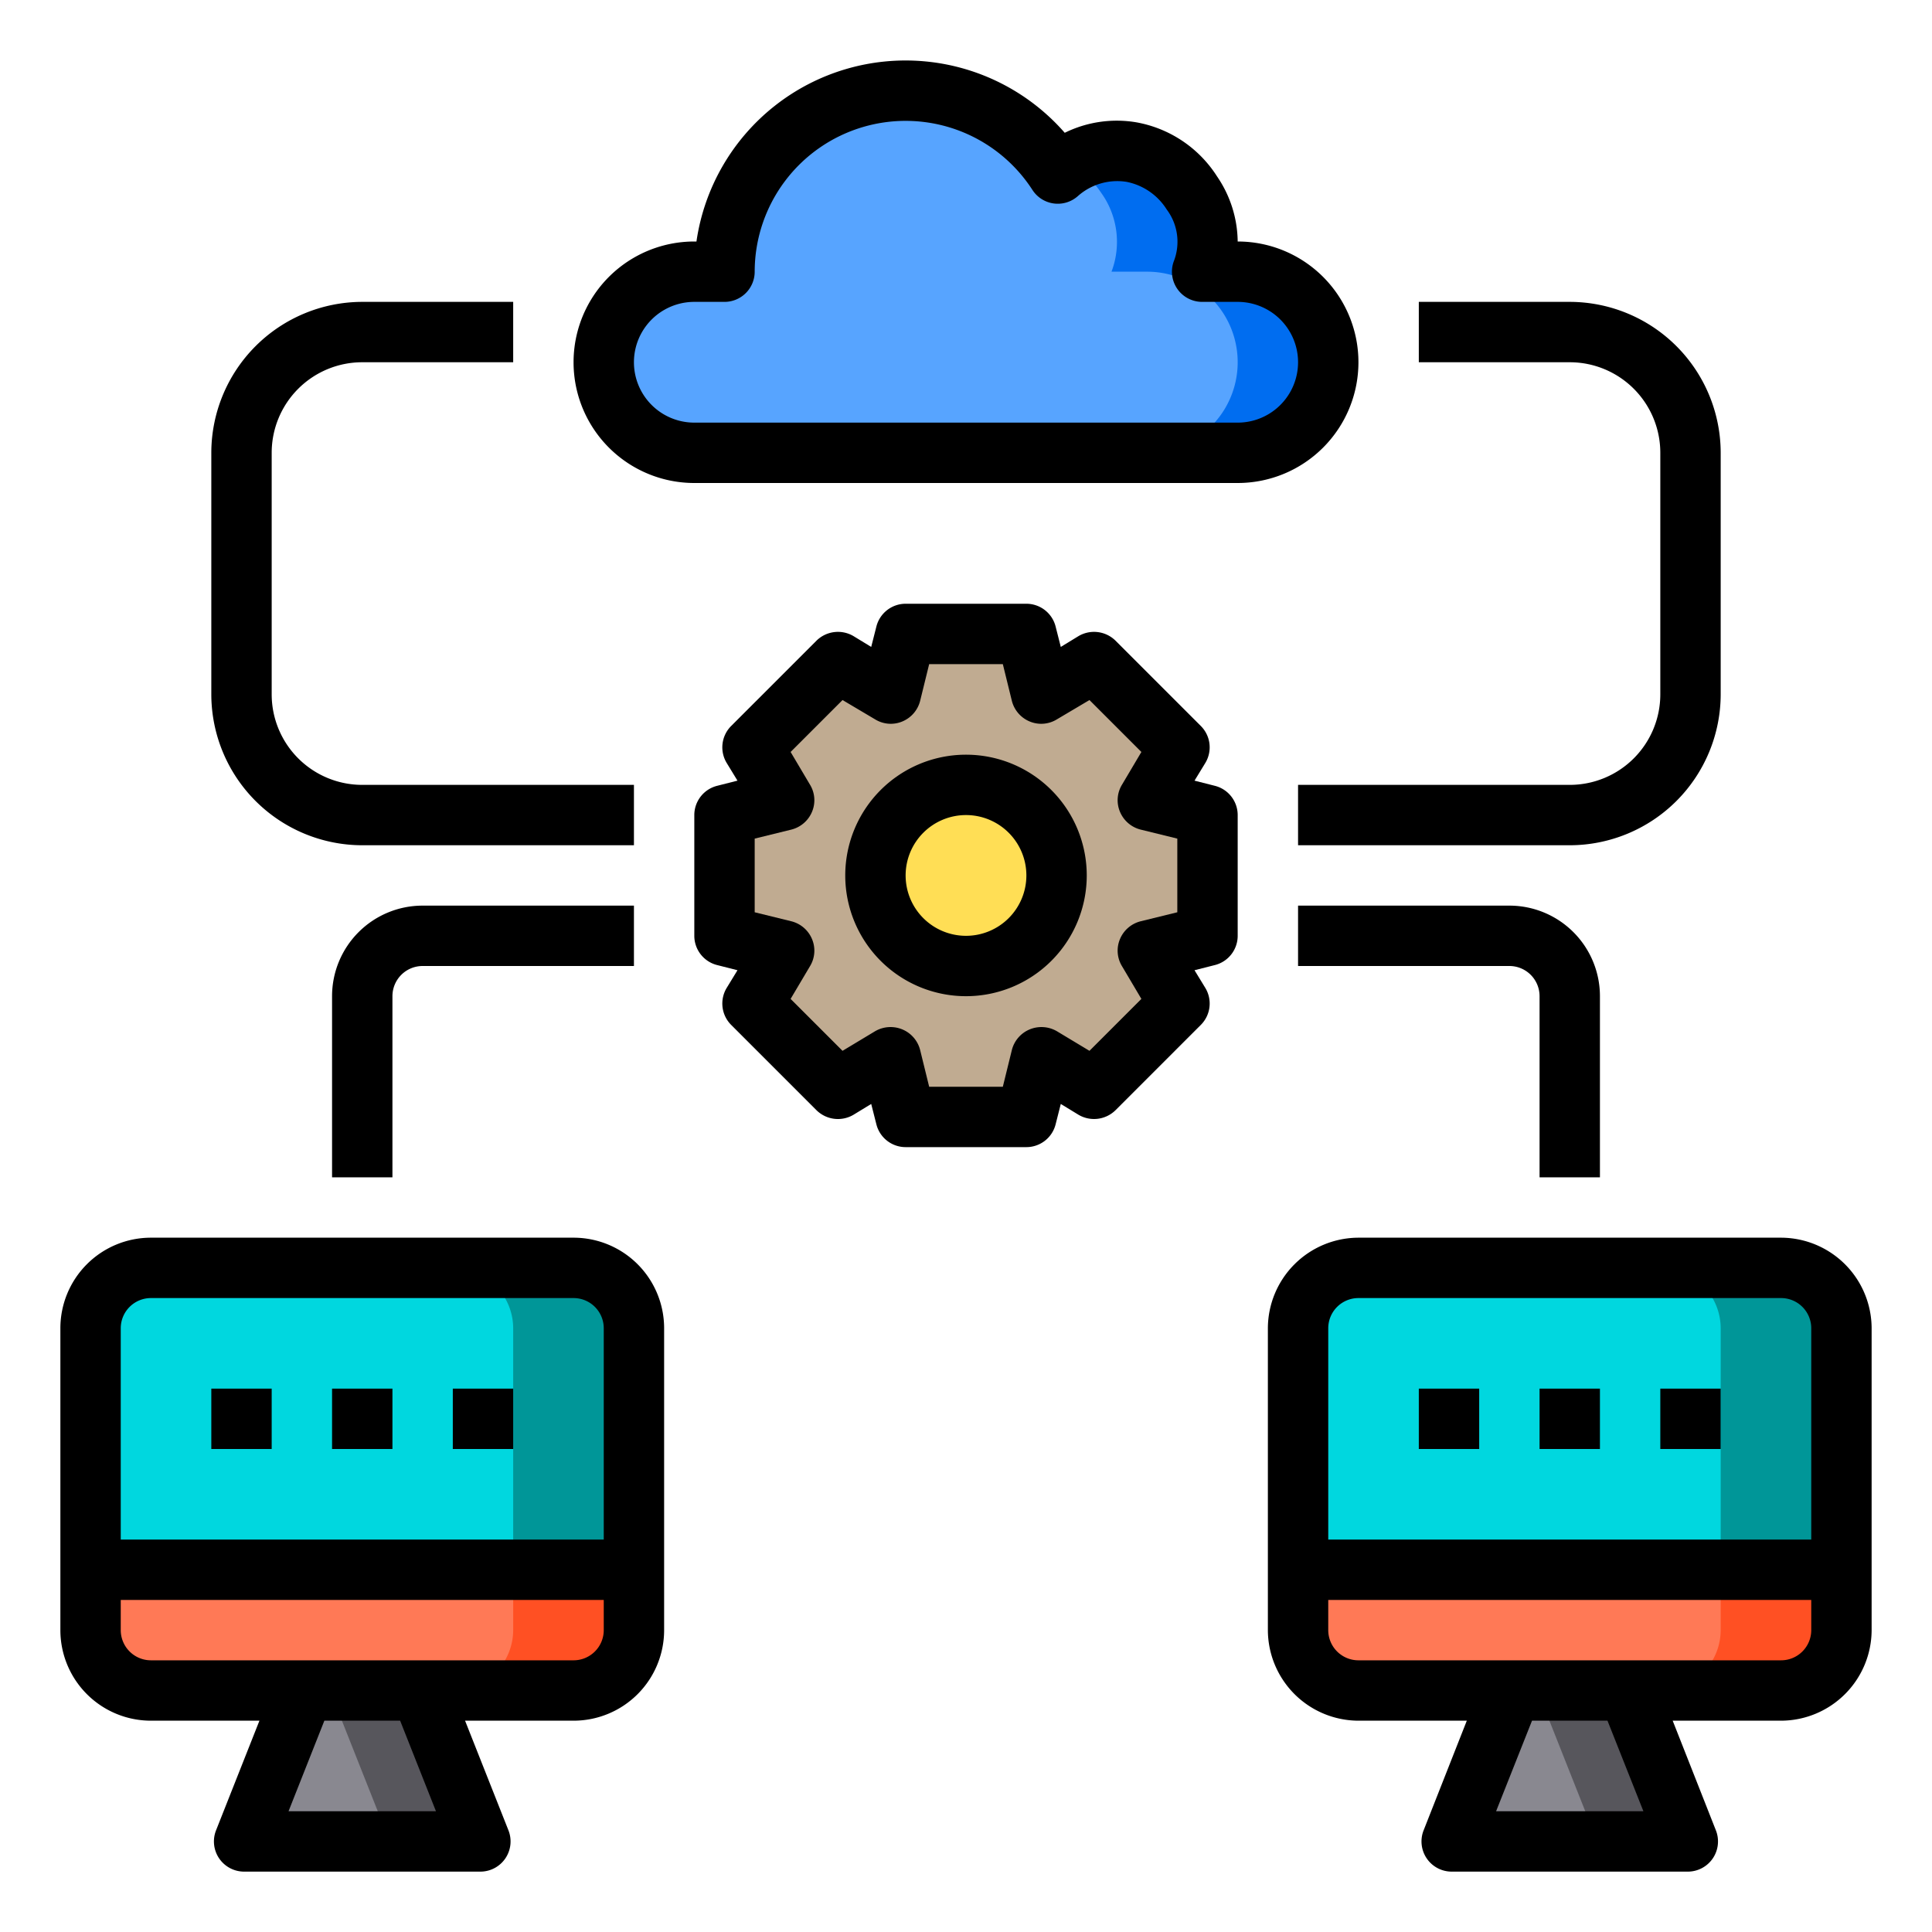 <svg height="512" viewBox="0 0 64 64" width="512" xmlns="http://www.w3.org/2000/svg"><g id="provider"><path d="m61 52v2a2.006 2.006 0 0 1 -2 2h-14a2.006 2.006 0 0 1 -2-2v-2z" fill="#ff7956"/><path d="m61 44v8h-18v-8a2.006 2.006 0 0 1 2-2h14a2.006 2.006 0 0 1 2 2z" fill="#00d7df"/><path d="m53.93 56 1.98 5h-7.82l1.98-5z" fill="#898890"/><path d="m43.12 9.88a3 3 0 0 1 -2.12 5.12h-18a3 3 0 0 1 0-6h1a6 6 0 0 1 11.04-3.25 2.922 2.922 0 0 1 2.43-.71 3.037 3.037 0 0 1 2.01 1.35 2.785 2.785 0 0 1 .34 2.61h1.18a2.993 2.993 0 0 1 2.12.88z" fill="#57a4ff"/><path d="m40 31-1.98.49 1.05 1.75-2.83 2.83-1.75-1.05-.49 1.98h-4l-.49-1.98-1.75 1.05-2.83-2.83 1.05-1.75-1.98-.49v-4l1.98-.49-1.05-1.75 2.83-2.83 1.75 1.05.49-1.98h4l.49 1.98 1.75-1.05 2.83 2.83-1.05 1.75 1.98.49z" fill="#c0ab91"/><circle cx="32" cy="29" fill="#ffde55" r="3"/><path d="m21 52v2a2.006 2.006 0 0 1 -2 2h-14a2.006 2.006 0 0 1 -2-2v-2z" fill="#ff7956"/><path d="m21 44v8h-18v-8a2.006 2.006 0 0 1 2-2h14a2.006 2.006 0 0 1 2 2z" fill="#00d7df"/><path d="m21 52v2a2.006 2.006 0 0 1 -2 2h-4a2.006 2.006 0 0 0 2-2v-2z" fill="#ff5023"/><path d="m21 44v8h-4v-8a2.006 2.006 0 0 0 -2-2h4a2.006 2.006 0 0 1 2 2z" fill="#009698"/><path d="m13.93 56 1.98 5h-7.82l1.98-5z" fill="#898890"/><path d="m15.91 61h-3l-1.98-5h3z" fill="#57565c"/><path d="m44 12a3 3 0 0 1 -3 3h-3a3 3 0 0 0 0-6h-1.18a2.785 2.785 0 0 0 -.34-2.61 3.391 3.391 0 0 0 -.99-.97 2.889 2.889 0 0 1 1.98-.38 3.037 3.037 0 0 1 2.01 1.35 2.785 2.785 0 0 1 .34 2.61h1.18a3 3 0 0 1 3 3z" fill="#006df0"/><path d="m61 52v2a2.006 2.006 0 0 1 -2 2h-4a2.006 2.006 0 0 0 2-2v-2z" fill="#ff5023"/><path d="m61 44v8h-4v-8a2.006 2.006 0 0 0 -2-2h4a2.006 2.006 0 0 1 2 2z" fill="#009698"/><path d="m55.91 61h-3l-1.98-5h3z" fill="#57565c"/><path d="m32 25a4 4 0 1 0 4 4 4 4 0 0 0 -4-4zm0 6a2 2 0 1 1 2-2 2 2 0 0 1 -2 2z"/><path d="m40.24 26.03-.67-.17.36-.59a1 1 0 0 0 -.15-1.22l-2.83-2.83a1.014 1.014 0 0 0 -1.22-.15l-.59.36-.17-.67a1 1 0 0 0 -.97-.76h-4a1 1 0 0 0 -.97.76l-.17.67-.59-.36a1.014 1.014 0 0 0 -1.22.15l-2.83 2.83a1 1 0 0 0 -.15 1.22l.36.59-.67.17a1 1 0 0 0 -.76.97v4a1 1 0 0 0 .76.97l.67.17-.36.59a1 1 0 0 0 .15 1.22l2.83 2.83a1.012 1.012 0 0 0 1.22.15l.59-.36.17.67a1 1 0 0 0 .97.76h4a1 1 0 0 0 .97-.76l.17-.67.59.36a1.014 1.014 0 0 0 1.22-.15l2.83-2.83a1 1 0 0 0 .15-1.22l-.36-.59.67-.17a1 1 0 0 0 .76-.97v-4a1 1 0 0 0 -.76-.97zm-1.24 4.19-1.22.3a1.007 1.007 0 0 0 -.68.59.989.989 0 0 0 .07.9l.64 1.08-1.72 1.72-1.08-.65a1.019 1.019 0 0 0 -.9-.06 1.007 1.007 0 0 0 -.59.68l-.3 1.22h-2.44l-.3-1.22a1.007 1.007 0 0 0 -.59-.68 1.019 1.019 0 0 0 -.9.06l-1.08.65-1.72-1.72.64-1.08a.989.989 0 0 0 .07-.9 1.007 1.007 0 0 0 -.68-.59l-1.22-.3v-2.44l1.22-.3a1.007 1.007 0 0 0 .68-.59.989.989 0 0 0 -.07-.9l-.64-1.08 1.72-1.72 1.08.64a.989.989 0 0 0 .9.07 1.007 1.007 0 0 0 .59-.68l.3-1.22h2.44l.3 1.22a1.007 1.007 0 0 0 .59.68.989.989 0 0 0 .9-.07l1.08-.64 1.72 1.72-.64 1.08a.989.989 0 0 0 -.07.9 1.007 1.007 0 0 0 .68.59l1.22.3z"/><path d="m53 39v-6a3 3 0 0 0 -3-3h-7v2h7a1 1 0 0 1 1 1v6z"/><path d="m59 41h-14a3.009 3.009 0 0 0 -3 3v10a3.009 3.009 0 0 0 3 3h3.59l-1.43 3.63a1 1 0 0 0 .93 1.37h7.82a1 1 0 0 0 .93-1.37l-1.43-3.63h3.59a3.009 3.009 0 0 0 3-3v-10a3.009 3.009 0 0 0 -3-3zm-9.44 19 1.19-3h2.5l1.19 3zm10.44-6a1 1 0 0 1 -1 1h-14a1 1 0 0 1 -1-1v-1h16zm0-3h-16v-7a1 1 0 0 1 1-1h14a1 1 0 0 1 1 1z"/><path d="m19 41h-14a3 3 0 0 0 -3 3v10a3 3 0 0 0 3 3h3.594l-1.437 3.632a1 1 0 0 0 .93 1.368h7.826a1 1 0 0 0 .93-1.368l-1.437-3.632h3.594a3 3 0 0 0 3-3v-10a3 3 0 0 0 -3-3zm-14 2h14a1 1 0 0 1 1 1v7h-16v-7a1 1 0 0 1 1-1zm9.442 17h-4.884l1.187-3h2.51zm4.558-5h-14a1 1 0 0 1 -1-1v-1h16v1a1 1 0 0 1 -1 1z"/><path d="m11 46h2v2h-2z"/><path d="m15 46h2v2h-2z"/><path d="m7 46h2v2h-2z"/><path d="m51 46h2v2h-2z"/><path d="m55 46h2v2h-2z"/><path d="m47 46h2v2h-2z"/><path d="m45 12a4 4 0 0 0 -4-4 3.886 3.886 0 0 0 -.684-2.157 4.006 4.006 0 0 0 -2.685-1.793 3.9 3.9 0 0 0 -2.36.349 7 7 0 0 0 -12.2 3.601h-.071a4 4 0 0 0 0 8h18a4 4 0 0 0 4-4zm-4 2h-18a2 2 0 0 1 0-4h1a1 1 0 0 0 1-1 5 5 0 0 1 9.2-2.709 1 1 0 0 0 1.5.21 1.963 1.963 0 0 1 1.624-.476 2.038 2.038 0 0 1 1.326.916 1.78 1.78 0 0 1 .23 1.724 1 1 0 0 0 .936 1.335h1.184a2 2 0 0 1 0 4z"/><path d="m55 15v8a3 3 0 0 1 -3 3h-9v2h9a5.006 5.006 0 0 0 5-5v-8a5.006 5.006 0 0 0 -5-5h-5v2h5a3 3 0 0 1 3 3z"/><path d="m11 33v6h2v-6a1 1 0 0 1 1-1h7v-2h-7a3 3 0 0 0 -3 3z"/><path d="m12 28h9v-2h-9a3 3 0 0 1 -3-3v-8a3 3 0 0 1 3-3h5v-2h-5a5.006 5.006 0 0 0 -5 5v8a5.006 5.006 0 0 0 5 5z"/></g></svg>
